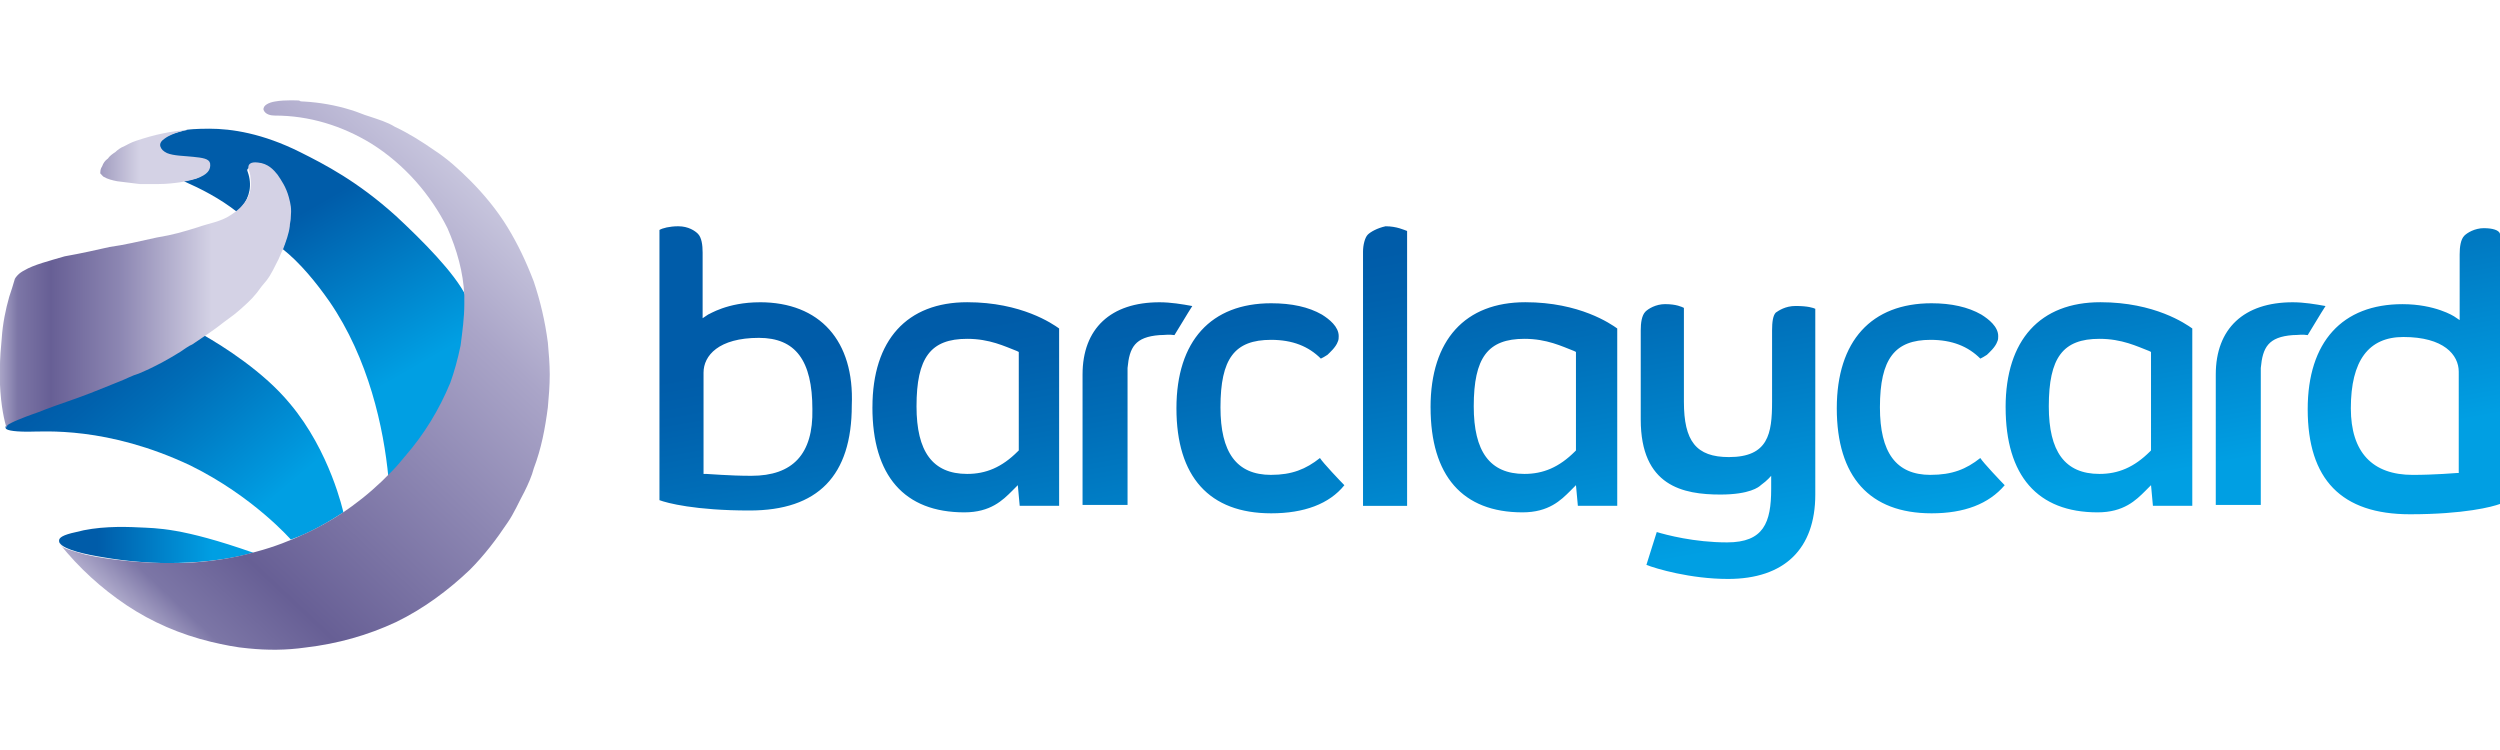 <svg xmlns="http://www.w3.org/2000/svg" xmlns:xlink="http://www.w3.org/1999/xlink" width="1000" height="300" preserveAspectRatio="xMinYMid meet" viewBox="0 0 1000 300"><svg  preserveAspectRatio="xMinYMid meet" viewBox="453.447 105.634 100.947 22.183" enable-background="new 453.447 105.634 100.947 22.183"><linearGradient id="a" gradientUnits="userSpaceOnUse" x1="171.846" y1="-173.998" x2="198.159" y2="-142.638" gradientTransform="matrix(.356 0 0 .356 393.936 175.321)"><stop offset=".25" stop-color="#005CA9"/><stop offset=".324" stop-color="#0061AD"/><stop offset=".445" stop-color="#006DB7"/><stop offset=".598" stop-color="#007FC7"/><stop offset=".775" stop-color="#0095DB"/><stop offset=".85" stop-color="#009FE3"/></linearGradient><path fill="url(#a)" d="M461.667 115.114c.795.455 2.424 1.477 3.485 2.765 1.63 1.93 2.16 4.393 2.16 4.393-.645.417-1.365.833-2.122 1.098 0 0-1.515-1.74-4.053-2.99-3.37-1.592-5.91-1.365-6.553-1.365-.682 0-.91-.076-.91-.152-.037-.114.19-.303.53-.455.493-.19 2.5-.833 3.978-1.44.492-.226.947-.416 1.477-.68.68-.304 1.173-.607 1.552-.872l.455-.302z"/><linearGradient id="b" gradientUnits="userSpaceOnUse" x1="198.056" y1="-189.389" x2="212.481" y2="-164.405" gradientTransform="matrix(.356 0 0 .356 393.936 175.321)"><stop offset=".25" stop-color="#005CA9"/><stop offset="1" stop-color="#009FE3"/></linearGradient><path fill="url(#b)" d="M472.273 113.56c-.455-.946-1.78-2.272-2.84-3.257-1.554-1.402-2.88-2.083-3.865-2.576-1.515-.758-2.765-.947-3.674-.947-.568 0-.87.038-.87.038-.796.19-1.213.34-1.137.72.114.606 1.894.227 2.008.644.038.227-.114.417-.53.606-.152.038-.303.076-.492.114.682.303 1.44.682 2.16 1.25.075-.076.15-.152.188-.227.304-.38.418-.87.228-1.402-.076-.152.076-.19.38-.19.34.04.567.228.72.418.188.228.226.418.302.683.114.34.303.492.227.985-.038.38-.038.833-.227 1.212.72.568 1.364 1.364 1.894 2.12 1.59 2.312 2.197 5.115 2.386 7.122.985-.985 1.97-2.31 2.538-3.636l.114-.303c.38-.91.53-1.894.53-2.917 0-.304 0-.304-.04-.455z"/><linearGradient id="c" gradientUnits="userSpaceOnUse" x1="173.765" y1="-145.182" x2="195.725" y2="-145.182" gradientTransform="matrix(.356 0 0 .356 393.936 175.321)"><stop offset=".2" stop-color="#005CA9"/><stop offset=".8" stop-color="#009FE3"/></linearGradient><path fill="url(#c)" d="M463.674 123.902c-1.098.303-2.273.417-3.485.417-.72 0-1.668-.077-2.54-.228-.72-.114-1.59-.303-1.78-.568-.037-.038-.037-.076-.037-.114 0-.114.15-.227.682-.34.833-.228 1.818-.228 2.538-.19.72.037 1.705 0 4.62 1.022z"/><linearGradient id="d" gradientUnits="userSpaceOnUse" x1="340.234" y1="-198.208" x2="351.807" y2="-132.579" gradientTransform="matrix(.356 0 0 .356 393.936 175.321)"><stop offset=".25" stop-color="#005CA9"/><stop offset=".324" stop-color="#0061AD"/><stop offset=".445" stop-color="#006DB7"/><stop offset=".598" stop-color="#007FC7"/><stop offset=".775" stop-color="#0095DB"/><stop offset=".85" stop-color="#009FE3"/></linearGradient><path fill="url(#d)" d="M488.674 118.03c0 2.765 1.288 4.242 3.712 4.242 1.06 0 1.553-.492 1.932-.87l.227-.228.076.833h1.592v-7.16c-.265-.188-1.515-1.06-3.712-1.06-2.424 0-3.826 1.516-3.826 4.243zm5.91-2.235v3.977l-.04.038c-.643.644-1.287.91-2.044.91-1.402 0-2.045-.91-2.045-2.728 0-1.97.568-2.727 2.045-2.727.91 0 1.515.303 2.008.492l.075.038zm16.628 2.235c0 2.765 1.288 4.242 3.712 4.242 1.06 0 1.553-.492 1.932-.87l.227-.228.076.833h1.59v-7.16c-.265-.188-1.515-1.06-3.712-1.06-2.424 0-3.826 1.516-3.826 4.243zm5.87-2.235v3.977l-.037.038c-.644.644-1.288.91-2.045.91-1.402 0-2.045-.91-2.045-2.728 0-1.97.568-2.727 2.045-2.727.91 0 1.515.303 2.008.492l.075.038zm17.35 2.235c0 2.765 1.288 4.242 3.712 4.242 1.06 0 1.553-.492 1.932-.87l.227-.228.076.833h1.59v-7.16c-.265-.188-1.515-1.06-3.712-1.06-2.425 0-3.826 1.516-3.826 4.243zm5.87-2.235v3.977l-.037.038c-.644.644-1.288.91-2.045.91-1.4 0-2.045-.91-2.045-2.728 0-1.97.568-2.727 2.045-2.727.91 0 1.515.303 2.008.492l.075.038zm-31.628-4.734c-.114.115-.19.418-.19.683v10.265h1.78V110.91c-.113-.038-.416-.19-.87-.19-.34.075-.606.227-.72.34zm45.076-.265c-.38 0-.682.19-.795.303-.15.152-.19.455-.19.758v2.652l-.226-.152s-.76-.492-2.084-.492c-2.424 0-3.826 1.515-3.826 4.242 0 2.84 1.364 4.242 4.13 4.242 2.196 0 3.332-.303 3.635-.417v-10.908c-.04-.15-.304-.227-.645-.227zm-.985 9.887h-.114s-.908.076-1.78.076c-1.628 0-2.5-.91-2.5-2.69 0-1.93.72-2.878 2.122-2.878 1.63 0 2.235.72 2.235 1.402v4.09h.038zm-68.636-6.894c-1.327 0-2.046.492-2.084.492l-.227.152v-2.652c0-.303-.04-.606-.19-.758-.114-.114-.38-.303-.795-.303-.34 0-.644.075-.758.15v10.91c.303.114 1.44.417 3.636.417 2.765 0 4.13-1.402 4.13-4.242.112-2.614-1.29-4.167-3.714-4.167zm-.342 7.007c-.91 0-1.705-.076-1.818-.076h-.114v-4.092c0-.682.606-1.402 2.235-1.402 1.478 0 2.16.91 2.16 2.88.038 1.818-.795 2.69-2.462 2.69zm47.613-.037c-1.4 0-2.044-.91-2.044-2.727 0-1.97.606-2.726 2.045-2.726.872 0 1.516.265 2.01.758.075-.038.15-.076.264-.152.076-.076.34-.303.417-.53.04-.076.04-.152.04-.227 0-.38-.38-.682-.683-.87-.53-.304-1.212-.456-2.008-.456-2.425 0-3.827 1.515-3.827 4.242 0 2.764 1.326 4.24 3.826 4.24 1.325 0 2.31-.378 2.954-1.135-.15-.152-.87-.91-.985-1.098-.57.453-1.137.68-2.01.68zm-26.627 0c-1.402 0-2.045-.91-2.045-2.727 0-1.97.568-2.726 2.045-2.726.87 0 1.515.265 2.008.758.077-.038.152-.076.266-.152.076-.076.34-.303.417-.53.038-.076.038-.152.038-.227 0-.38-.378-.682-.68-.87-.53-.304-1.213-.456-2.046-.456-2.424 0-3.826 1.515-3.826 4.242 0 2.764 1.326 4.24 3.826 4.24 1.326 0 2.348-.378 2.955-1.135-.152-.152-.872-.91-.986-1.098-.57.453-1.138.68-1.97.68zm-4.508-6.97c-1.97 0-3.106 1.06-3.106 2.917v5.265h1.817v-5.53c.076-.833.303-1.25 1.288-1.326.227 0 .38-.038.606 0 .077-.114.57-.947.72-1.174-.416-.076-.87-.152-1.325-.152zm45.758 0c-1.97 0-3.106 1.06-3.106 2.917v5.265h1.818v-5.53c.076-.833.303-1.25 1.288-1.326.227 0 .38-.038.606 0 .075-.114.567-.947.72-1.174-.418-.076-.873-.152-1.327-.152zm-20.872.417c-.113.114-.15.38-.15.72v2.88c0 1.287-.15 2.234-1.742 2.234-1.326 0-1.818-.645-1.818-2.236v-3.788c-.076-.038-.303-.152-.758-.152-.38 0-.682.19-.795.303-.15.152-.19.455-.19.758v3.598c0 2.69 1.706 3.03 3.22 3.03 1.175 0 1.554-.303 1.63-.38.265-.188.417-.378.417-.378v.53c0 1.364-.303 2.16-1.78 2.16-1.326 0-2.462-.304-2.84-.418-.077.227-.342 1.098-.418 1.326.38.152 1.78.568 3.295.568 2.274 0 3.524-1.21 3.524-3.408v-7.5c-.076-.038-.303-.114-.795-.114-.42 0-.685.19-.8.267z"/><linearGradient id="e" gradientUnits="userSpaceOnUse" x1="178.083" y1="-136.089" x2="223.063" y2="-184.017" gradientTransform="matrix(.356 0 0 .356 393.936 175.321)"><stop offset=".041" stop-color="#BBB7D4"/><stop offset=".125" stop-color="#7C76A6"/><stop offset=".263" stop-color="#675F95"/><stop offset=".578" stop-color="#8C86B2"/><stop offset=".819" stop-color="#AAA5C8"/><stop offset="1" stop-color="#C7C5DD"/></linearGradient><path fill="url(#e)" d="M455.833 123.485c0 .038.038.076.038.076.76.948 1.668 1.78 2.69 2.463 1.023.682 2.16 1.174 3.41 1.477.49.114 1.022.227 1.514.265.758.076 1.515.076 2.31-.038 1.29-.152 2.5-.492 3.637-1.023 1.1-.53 2.122-1.288 2.993-2.12.568-.57 1.06-1.213 1.515-1.895.265-.38.455-.834.682-1.25.152-.304.303-.645.38-.948.302-.795.454-1.59.567-2.462.038-.417.076-.87.076-1.326 0-.417-.038-.87-.076-1.288-.114-.87-.303-1.667-.568-2.462-.304-.795-.645-1.515-1.062-2.197-.417-.682-.947-1.326-1.515-1.894-.417-.417-.91-.87-1.44-1.212-.49-.34-1.022-.68-1.59-.946-.303-.19-.682-.303-1.023-.417-.265-.076-.492-.19-.758-.265-.606-.19-1.25-.303-1.894-.34-.076 0-.152 0-.19-.04 0 0-.567-.037-.984.04-.227.037-.492.15-.455.34.075.19.302.227.454.227 1.402 0 2.727.416 3.902 1.135 1.326.833 2.386 2.045 3.068 3.41.38.87.644 1.78.682 2.726v.342c0 .53-.076 1.098-.15 1.667-.115.567-.266 1.097-.418 1.514-.455 1.098-1.06 2.083-1.818 2.955-.19.226-.34.416-.568.643-.985 1.023-2.12 1.856-3.41 2.462-.643.303-1.325.568-2.044.758-.91.265-1.932.417-2.955.455h-.682c-.908 0-2.272-.114-3.257-.34-.38-.115-.72-.19-.91-.304-.112-.113-.15-.15-.15-.19z"/><linearGradient id="f" gradientUnits="userSpaceOnUse" x1="173.391" y1="-189.165" x2="190.863" y2="-189.165" gradientTransform="matrix(.356 0 0 .356 393.936 175.321)"><stop offset="0" stop-color="#675F95"/><stop offset=".552" stop-color="#D4D2E5"/></linearGradient><path fill="url(#f)" d="M457.614 108.712c.19.114.38.152.568.19l.91.113h.757c.34 0 .643-.038.908-.076.227-.04.417-.077.644-.153.417-.152.568-.34.53-.606-.038-.188-.303-.226-.682-.264-.34-.038-.795-.038-1.06-.152-.153-.076-.228-.152-.266-.265-.038-.115.038-.228.152-.304.19-.152.568-.303 1.023-.38-.342.04-.72.077-1.062.153-.38.075-.758.188-1.098.302-.227.076-.34.152-.492.227-.114.037-.265.15-.34.226-.115.076-.228.152-.304.265-.114.077-.19.19-.227.304-.076.114-.076.19-.076.265-.038 0 .038.076.114.152z"/><linearGradient id="g" gradientUnits="userSpaceOnUse" x1="166.398" y1="-173.495" x2="191.203" y2="-173.495" gradientTransform="matrix(.356 0 0 .356 393.936 175.321)"><stop offset="0" stop-color="#BBB7D4"/><stop offset=".112" stop-color="#7C76A6"/><stop offset=".263" stop-color="#675F95"/><stop offset=".578" stop-color="#8C86B2"/><stop offset="1" stop-color="#D4D2E5"/></linearGradient><path fill="url(#g)" d="M453.712 118.864c0-.038 0-.038.038-.114.038-.038.265-.152.455-.227.19-.076.38-.152.492-.19.227-.075.417-.15.606-.226.492-.19 1.098-.38 1.78-.644l1.136-.455c.302-.114.567-.265.832-.34.72-.304 1.174-.57 1.667-.872.113-.076.378-.265.49-.303.456-.303.91-.606 1.29-.91.416-.302.416-.302.72-.567.34-.303.53-.492.794-.87.303-.342.38-.493.606-.948.114-.19.19-.455.265-.568.114-.303.227-.606.265-.91 0-.113.038-.226.038-.302.038-.455 0-.568-.076-.87-.114-.418-.303-.683-.455-.91-.152-.19-.38-.455-.795-.492-.303-.038-.417.076-.38.265.04.115.077.228.077.304.075.492-.04.833-.304 1.136-.19.227-.38.34-.492.417-.38.265-.91.34-1.326.492-.606.188-.985.302-1.667.416-.68.152-1.325.303-1.893.38-.492.113-1.174.264-1.818.378-.645.19-1.25.34-1.63.568-.227.114-.34.265-.38.34-.075.266-.15.493-.226.72-.152.53-.265 1.1-.303 1.668-.037.38-.075.833-.075 1.25v.568c.04.982.19 1.55.267 1.816z"/></svg></svg>